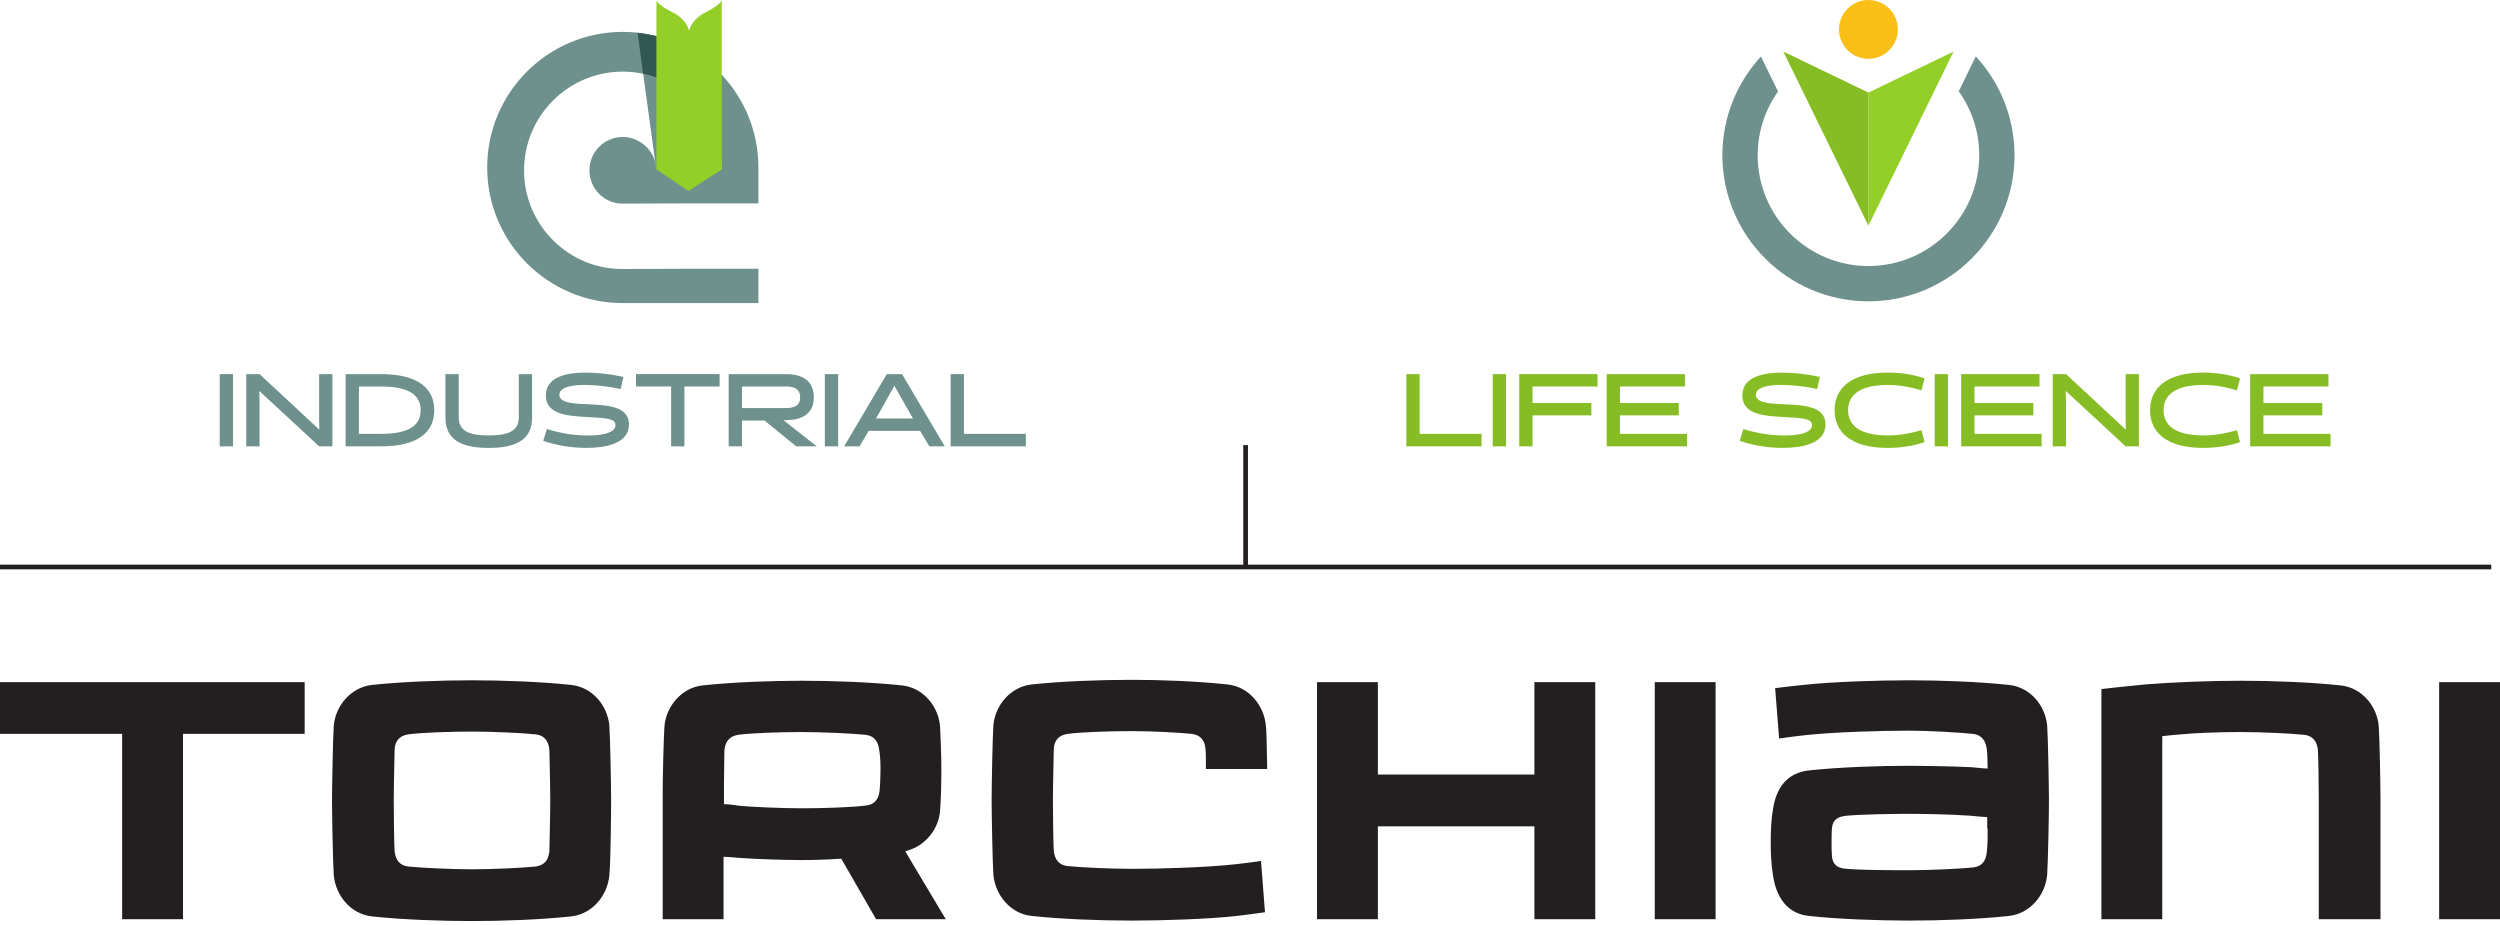 <svg width="300" height="111" viewBox="0 0 300 111" fill="none" xmlns="http://www.w3.org/2000/svg">
<path d="M91.008 24.404V20.095C91.008 11.109 83.724 3.825 74.737 3.825C65.748 3.825 58.464 11.109 58.464 20.095C58.464 29.081 65.748 36.369 74.737 36.369H91.008V32.246C84.527 32.246 79.383 32.246 74.759 32.281H74.678C71.555 32.281 68.618 31.067 66.394 28.857C64.134 26.615 62.888 23.622 62.888 20.436C62.888 13.906 68.201 8.594 74.734 8.594C81.152 8.594 86.573 13.948 86.573 20.292H78.731C78.731 18.239 76.864 16.436 74.734 16.436C72.527 16.436 70.731 18.229 70.731 20.436C70.731 21.516 71.155 22.53 71.92 23.292C72.671 24.039 73.674 24.439 74.706 24.436C79.355 24.404 84.513 24.404 91.008 24.404Z" fill="#6F918D"/>
<path d="M77.179 8.855L78.632 19.466C78.688 19.701 78.723 19.947 78.73 20.196L78.744 20.29H78.92L86.513 19.224L86.379 18.199C85.495 13.606 81.79 9.855 77.179 8.855ZM78.818 4.343C80.87 4.869 82.758 5.789 84.411 7.01C82.92 5.543 80.569 4.75 78.818 4.343Z" fill="#6F918D"/>
<path d="M78.918 20.292H78.746V20.314L78.918 20.292ZM78.63 19.464L78.732 20.194C78.725 19.949 78.69 19.703 78.63 19.464ZM76.507 3.938L77.177 8.857C81.788 9.854 85.497 13.605 86.377 18.201L84.988 7.668C84.813 7.436 84.62 7.215 84.413 7.012C82.76 5.791 80.869 4.868 78.82 4.342C77.49 4.026 76.507 3.938 76.507 3.938Z" fill="#335853"/>
<path d="M82.62 22.916L86.613 20.316V1.049L86.61 0.856V0C86.445 0.656 84.396 1.618 84.396 1.618C83.329 2.264 82.883 3.014 82.715 3.639L82.691 3.653L82.673 3.639C82.498 3.014 82.059 2.264 80.992 1.618C80.992 1.618 78.947 0.671 78.782 0.014V0.653L78.771 1.049V20.316L82.62 22.916Z" fill="#94CF28"/>
<path d="M26.368 53.562H27.965V44.895H26.368V53.562Z" fill="#6F918D"/>
<path d="M38.293 44.894H39.889V53.56H38.293L31.114 46.911L31.145 48.209V53.56H29.549V44.894H31.145L38.317 51.557L38.293 50.216V44.894Z" fill="#6F918D"/>
<path d="M41.476 53.562V44.895H45.721C50.23 44.895 52.114 46.653 52.114 49.229C52.114 51.804 50.23 53.562 45.721 53.562H41.476ZM43.072 46.38V52.064H45.721C49.163 52.064 50.479 50.987 50.479 49.229C50.479 47.457 49.163 46.38 45.721 46.38H43.072Z" fill="#6F918D"/>
<path d="M62.254 44.894H63.85V50.094C63.85 52.655 62.117 53.75 58.65 53.75C55.184 53.75 53.45 52.655 53.45 50.094V44.894H55.047V50.094C55.047 51.831 56.51 52.252 58.65 52.252C60.78 52.252 62.254 51.831 62.254 50.094V44.894Z" fill="#6F918D"/>
<path d="M65.189 52.906L65.624 51.481C67.28 51.99 68.803 52.26 70.638 52.26C71.456 52.26 73.856 52.165 73.856 51.011C73.856 50.232 72.768 50.169 70.663 50.057C68.175 49.92 65.498 49.772 65.498 47.457C65.498 45.127 68.2 44.709 70.302 44.709C71.716 44.709 73.34 44.906 74.81 45.228L74.477 46.688C73.189 46.404 71.74 46.193 70.045 46.193C69.424 46.193 67.123 46.257 67.123 47.372C67.123 48.372 68.894 48.45 70.737 48.523C73.175 48.621 75.48 48.857 75.48 50.937C75.48 53.288 72.533 53.748 70.354 53.748C68.719 53.748 66.912 53.488 65.189 52.906Z" fill="#6F918D"/>
<path d="M82.129 46.379V53.562H80.533V46.379H76.322V44.892H86.354V46.379H82.129Z" fill="#6F918D"/>
<path d="M87.441 44.894H94.314C96.171 44.894 97.658 45.599 97.658 47.68C97.658 49.722 96.146 50.416 94.325 50.416H94.006L98.016 53.56H95.539L91.749 50.466H89.037V53.56H87.441V44.894ZM94.349 48.967C95.318 48.967 96.023 48.645 96.023 47.68C96.023 46.711 95.328 46.381 94.364 46.381H89.037V48.967H94.349Z" fill="#6F918D"/>
<path d="M98.98 53.562H100.576V44.895H98.98V53.562Z" fill="#6F918D"/>
<path d="M113.372 53.562H111.526L110.414 51.706H104.245L103.143 53.562H101.298L106.414 44.895H108.245L113.372 53.562ZM105.336 49.846L105.101 50.218H109.558L109.336 49.846L107.329 46.292L105.336 49.846Z" fill="#6F918D"/>
<path d="M114.077 53.562V44.895H115.673V52.064H123.105V53.562H114.077Z" fill="#6F918D"/>
<path d="M237.096 6.763L235.047 10.956C236.591 13.128 237.507 15.77 237.507 18.63C237.507 25.963 231.542 31.924 224.212 31.924C216.882 31.924 210.921 25.963 210.921 18.63C210.921 15.78 211.833 13.142 213.366 10.977L211.314 6.78C208.443 9.9 206.686 14.065 206.686 18.63C206.686 28.296 214.549 36.159 224.212 36.159C233.879 36.159 241.742 28.296 241.742 18.63C241.742 14.058 239.977 9.886 237.096 6.763Z" fill="#6F918D"/>
<path d="M234.429 6.187L224.211 11.11V27.089L234.429 6.187Z" fill="#94CF28"/>
<path d="M213.997 6.187L224.215 11.11V27.089L213.997 6.187Z" fill="#87BD24"/>
<path d="M224.213 -0C226.168 -0 227.743 1.579 227.743 3.526C227.743 5.474 226.168 7.063 224.213 7.063C222.259 7.063 220.68 5.474 220.68 3.526C220.68 1.579 222.259 -0 224.213 -0Z" fill="#FBBF18"/>
<path d="M168.761 53.562V44.895H170.358V52.064H177.79V53.562H168.761Z" fill="#87BD24"/>
<path d="M179.127 53.562H180.724V44.895H179.127V53.562Z" fill="#87BD24"/>
<path d="M183.905 49.846V53.562H182.309V44.892H191.705V46.38H183.905V48.359H190.965V49.846H183.905Z" fill="#87BD24"/>
<path d="M192.798 53.562V44.895H202.195V46.38H194.395V48.359H201.454V49.846H194.395V52.064H202.447V53.562H192.798Z" fill="#87BD24"/>
<path d="M208.77 52.906L209.205 51.481C210.861 51.99 212.384 52.26 214.219 52.26C215.036 52.26 217.44 52.165 217.44 51.011C217.44 50.232 216.349 50.169 214.243 50.057C211.756 49.92 209.079 49.772 209.079 47.457C209.079 45.127 211.78 44.709 213.882 44.709C215.296 44.709 216.921 44.906 218.391 45.228L218.057 46.688C216.77 46.404 215.321 46.193 213.626 46.193C213.005 46.193 210.703 46.257 210.703 47.372C210.703 48.372 212.475 48.45 214.317 48.523C216.756 48.621 219.061 48.857 219.061 50.937C219.061 53.288 216.114 53.748 213.935 53.748C212.3 53.748 210.493 53.488 208.77 52.906Z" fill="#87BD24"/>
<path d="M230.949 53.054C230.392 53.24 228.844 53.749 226.539 53.749C222.034 53.749 220.149 51.805 220.149 49.23C220.149 46.654 222.034 44.707 226.539 44.707C228.844 44.707 230.392 45.216 230.949 45.402L230.577 46.837C229.437 46.504 228.111 46.195 226.539 46.195C223.097 46.195 221.774 47.458 221.774 49.23C221.774 50.988 223.097 52.251 226.539 52.251C228.111 52.251 229.437 51.953 230.577 51.619L230.949 53.054Z" fill="#87BD24"/>
<path d="M232.162 53.562H233.759V44.895H232.162V53.562Z" fill="#87BD24"/>
<path d="M235.345 53.562V44.895H244.742V46.38H236.942V48.359H244.001V49.846H236.942V52.064H244.994V53.562H235.345Z" fill="#87BD24"/>
<path d="M255.071 44.894H256.668V53.56H255.071L247.889 46.911L247.924 48.209V53.56H246.328V44.894H247.924L255.096 51.557L255.071 50.216V44.894Z" fill="#87BD24"/>
<path d="M268.804 53.054C268.246 53.24 266.698 53.749 264.393 53.749C259.888 53.749 258.004 51.805 258.004 49.23C258.004 46.654 259.888 44.707 264.393 44.707C266.698 44.707 268.246 45.216 268.804 45.402L268.432 46.837C267.291 46.504 265.965 46.195 264.393 46.195C260.951 46.195 259.628 47.458 259.628 49.23C259.628 50.988 260.951 52.251 264.393 52.251C265.965 52.251 267.291 51.953 268.432 51.619L268.804 53.054Z" fill="#87BD24"/>
<path d="M270.017 53.562V44.895H279.414V46.38H271.614V48.359H278.673V49.846H271.614V52.064H279.666V53.562H270.017Z" fill="#87BD24"/>
<path d="M298.951 68.32H0V67.758H298.951V68.32Z" fill="#231F20"/>
<path d="M149.755 68.194H149.193V53.411H149.755V68.194Z" fill="#231F20"/>
<path d="M300 81.856H292.698V110.304H300V81.856ZM285.661 110.304V96.052C285.661 94.555 285.556 88.621 285.45 87.124C285.238 84.795 283.492 82.521 280.847 82.244C277.196 81.856 272.593 81.689 268.942 81.689C265.238 81.689 260.847 81.856 257.407 82.133C255.026 82.355 252.169 82.688 252.169 82.688V110.304H259.471V88.344C259.841 88.289 260.952 88.178 261.746 88.122C263.28 87.956 266.402 87.845 268.889 87.845C271.323 87.845 274.921 88.011 276.508 88.178C277.513 88.289 278.042 88.954 278.148 90.008C278.201 90.729 278.254 94.111 278.254 96.052V110.304H285.661ZM238.519 99.435C238.519 100.433 238.519 101.376 238.413 102.263C238.307 103.317 237.831 103.982 236.772 104.093C235.132 104.26 231.534 104.426 229.101 104.426C227.09 104.426 223.545 104.426 221.64 104.26C220.423 104.204 219.947 103.705 219.841 102.818C219.788 102.263 219.788 101.653 219.788 101.154C219.788 100.6 219.788 99.823 219.841 99.324C219.947 98.437 220.423 97.993 221.64 97.882C223.545 97.716 227.09 97.66 229.101 97.66C230.688 97.66 234.021 97.716 236.402 97.882C237.037 97.938 238.095 98.049 238.466 98.049V99.435H238.519ZM245.873 96.052C245.873 94.555 245.767 88.566 245.661 87.069C245.45 84.74 243.704 82.466 241.058 82.189C237.407 81.8 232.804 81.634 229.101 81.634C225.503 81.634 219.947 81.8 216.402 82.189C215.82 82.244 213.81 82.466 213.016 82.577L213.492 88.621C214.18 88.51 215.979 88.289 216.508 88.233C220.053 87.845 225.556 87.679 229.101 87.679C231.534 87.679 235.132 87.9 236.772 88.067C237.778 88.178 238.307 88.899 238.413 89.897C238.466 90.174 238.519 91.339 238.519 92.226C238.148 92.226 237.143 92.115 236.508 92.06C234.127 91.949 230.741 91.893 229.153 91.893C225.556 91.893 220.688 92.059 217.09 92.448C214.444 92.725 213.122 94.555 212.751 97.161C212.54 98.381 212.487 99.657 212.487 101.043C212.487 102.43 212.54 103.705 212.751 104.981C213.122 107.642 214.444 109.639 217.09 109.916C220.635 110.304 225.556 110.471 229.153 110.471C232.857 110.471 237.407 110.304 241.058 109.916C243.651 109.639 245.45 107.365 245.661 104.981C245.767 103.206 245.873 97.938 245.873 96.052ZM205.873 81.856H198.571V110.304H205.873V81.856ZM191.429 110.304V81.856H184.127V92.947H165.344V81.856H158.042V110.304H165.344V99.158H184.127V110.304H191.429ZM152.064 92.337C152.011 90.396 152.011 87.9 151.905 87.069C151.693 84.74 149.947 82.41 147.302 82.133C143.651 81.745 139.471 81.579 135.767 81.579C132.063 81.579 127.46 81.745 123.81 82.133C121.217 82.41 119.418 84.684 119.206 87.013C119.101 88.51 118.995 94.5 118.995 95.997C118.995 97.494 119.101 103.483 119.206 104.981C119.418 107.31 121.164 109.639 123.81 109.916C127.46 110.304 132.063 110.471 135.767 110.471C139.365 110.471 144.868 110.304 148.413 109.916C148.942 109.861 151.005 109.583 151.799 109.472L151.323 103.317C150.635 103.428 148.836 103.65 148.307 103.705C144.762 104.093 139.312 104.26 135.767 104.26C133.333 104.26 129.735 104.093 128.095 103.927C127.09 103.816 126.561 103.151 126.455 102.097C126.402 101.376 126.349 97.938 126.349 95.997C126.349 94.056 126.455 90.562 126.455 89.897C126.508 88.843 127.037 88.233 128.095 88.067C129.735 87.845 133.333 87.734 135.767 87.734C138.201 87.734 141.376 87.9 143.016 88.067C144.021 88.178 144.603 88.843 144.656 89.897C144.709 90.174 144.709 91.283 144.709 92.281H152.064V92.337ZM105.661 92.337C105.661 93.335 105.608 94.278 105.556 94.832C105.45 95.886 104.974 96.551 103.915 96.662C102.275 96.884 98.677 96.995 96.243 96.995C93.809 96.995 89.894 96.829 88.466 96.662C88.254 96.607 87.302 96.496 86.878 96.496V94.056C86.878 92.559 86.931 90.673 86.931 90.008C87.037 88.954 87.566 88.344 88.571 88.178C90.212 87.956 93.757 87.845 96.191 87.845C98.624 87.845 102.222 88.011 103.862 88.178C104.868 88.289 105.397 88.954 105.503 90.008C105.608 90.507 105.661 91.339 105.661 92.337ZM113.492 110.304L108.624 102.152C108.836 102.097 109.153 101.986 109.312 101.93C111.27 101.21 112.646 99.324 112.804 97.328C112.91 96.274 112.963 93.89 112.963 92.392C112.963 90.396 112.857 88.178 112.804 87.124C112.593 84.795 110.847 82.521 108.201 82.244C104.55 81.856 99.947 81.689 96.243 81.689C92.54 81.689 87.989 81.856 84.339 82.244C81.746 82.521 79.947 84.795 79.735 87.124C79.63 88.621 79.524 93.446 79.524 94.943V110.304H86.825V102.818C87.09 102.818 88.042 102.873 88.466 102.929C90.688 103.095 94.021 103.206 96.243 103.206C97.725 103.206 99.312 103.151 100.952 103.04L105.132 110.304H113.492ZM66.032 96.052C66.032 97.993 65.926 101.487 65.926 102.152C65.82 103.206 65.344 103.816 64.286 103.982C62.645 104.149 59.1 104.315 56.667 104.315C54.233 104.315 50.635 104.149 48.995 103.982C47.989 103.871 47.46 103.206 47.355 102.152C47.302 101.431 47.249 97.993 47.249 96.052C47.249 94.111 47.355 90.618 47.355 89.952C47.407 88.899 47.937 88.289 48.995 88.122C50.635 87.9 54.233 87.79 56.667 87.79C59.1 87.79 62.698 87.956 64.286 88.122C65.291 88.233 65.82 88.899 65.926 89.952C65.926 90.673 66.032 94.111 66.032 96.052ZM73.333 96.052C73.333 94.555 73.228 88.566 73.122 87.069C72.91 84.74 71.164 82.466 68.519 82.189C64.868 81.8 60.265 81.634 56.614 81.634C52.963 81.634 48.307 81.8 44.656 82.189C42.063 82.466 40.264 84.74 40.053 87.069C39.947 88.566 39.841 94.555 39.841 96.052C39.841 97.55 39.947 103.539 40.053 105.036C40.264 107.365 42.011 109.694 44.656 109.971C48.307 110.36 52.91 110.526 56.614 110.526C60.318 110.526 64.868 110.36 68.519 109.971C71.111 109.694 72.91 107.421 73.122 105.036C73.28 103.539 73.333 97.55 73.333 96.052ZM36.561 88.067V81.856H0V88.067H14.656V110.304H21.958V88.067H36.561Z" fill="#231F20"/>
</svg>
